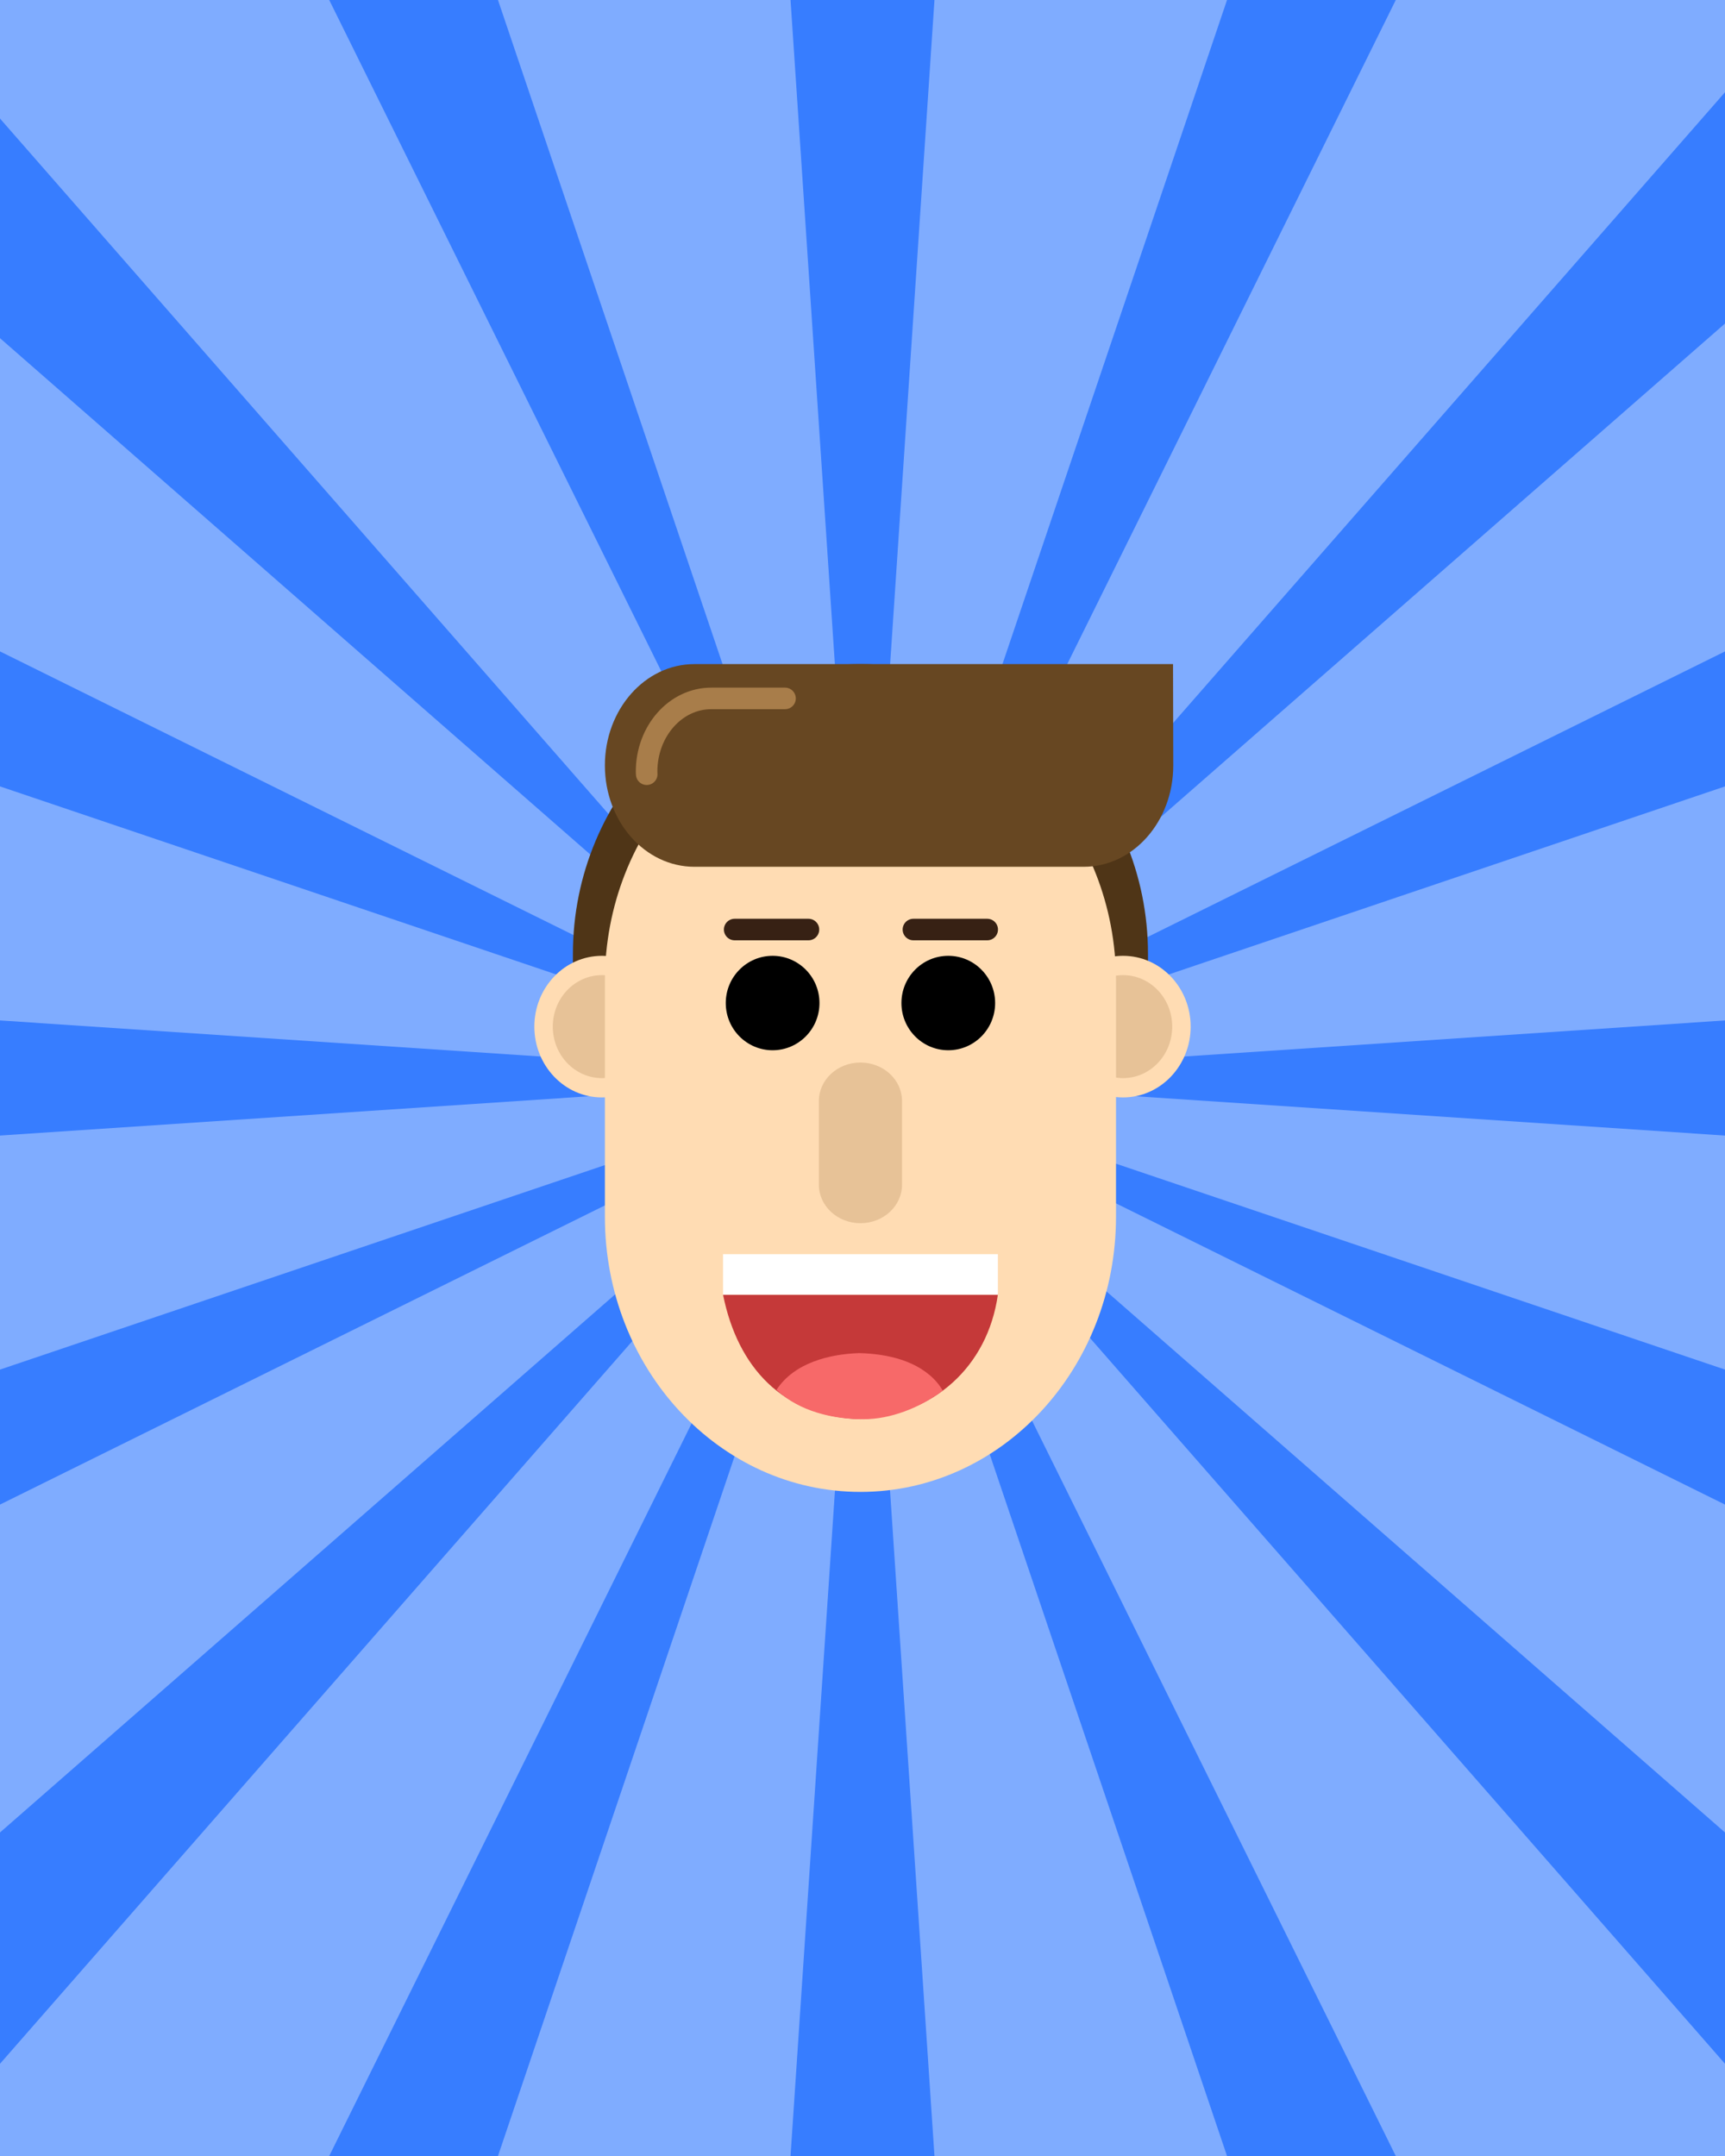 <?xml version="1.0" encoding="UTF-8" standalone="no"?>
<svg
   xmlns:dc="http://purl.org/dc/elements/1.1/"
   xmlns:cc="http://creativecommons.org/ns#"
   xmlns:rdf="http://www.w3.org/1999/02/22-rdf-syntax-ns#"
   xmlns:svg="http://www.w3.org/2000/svg"
   xmlns="http://www.w3.org/2000/svg"
   xmlns:sodipodi="http://sodipodi.sourceforge.net/DTD/sodipodi-0.dtd"
   xmlns:inkscape="http://www.inkscape.org/namespaces/inkscape"
   version="1.1"
   x="0"
   y="0"
   width="400"
   height="500"
   viewBox="0 0 400 500"
   id="svg1317"
   sodipodi:docname="bradley-cartoon.svg"
   inkscape:version="1.0.1 (c497b03c, 2020-09-10)">
  <defs
     id="defs1321" />
  <sodipodi:namedview
     pagecolor="#ffffff"
     bordercolor="#666666"
     borderopacity="1"
     objecttolerance="10"
     gridtolerance="10"
     guidetolerance="10"
     inkscape:pageopacity="0"
     inkscape:pageshadow="2"
     inkscape:window-width="1024"
     inkscape:window-height="785"
     id="namedview1319"
     showgrid="false"
     inkscape:zoom="1"
     inkscape:cx="136.64618"
     inkscape:cy="282.26885"
     inkscape:window-x="46"
     inkscape:window-y="529"
     inkscape:window-maximized="0"
     inkscape:current-layer="svg1317" />
  <g
     id="g1974">
    <path
       d="M 0,0 H 400 V 500 H 0 Z"
       fill="#7facff"
       id="path1243" />
    <path
       d="M 183.312,0 200,250 216.688,0 Z"
       fill="#377dff"
       id="path1245" />
    <path
       d="M 183.312,500 200,250 216.688,500 Z"
       fill="#377dff"
       id="path1247" />
    <path
       id="path1249"
       d="M 400,21.389 200,250 400,75.029 Z"
       style="fill:#377dff;fill-opacity:1" />
    <path
       id="path1251"
       d="M 0,27.494 V 78.422 L 189.883,244.539 Z"
       style="fill:#377dff;fill-opacity:1" />
    <path
       id="path1253"
       d="M 200,250 0,424.971 v 53.641 z"
       style="fill:#377dff;fill-opacity:1" />
    <path
       id="path1255"
       d="M 200,250 400,478.611 V 424.971 Z"
       style="fill:#377dff;fill-opacity:1" />
    <path
       id="path1257"
       d="M 400,236.65 200,250 400,263.35 Z"
       style="fill:#377dff;fill-opacity:1" />
    <path
       id="path1259"
       d="m 0,236.65 v 26.699 L 200,250 Z"
       style="fill:#377dff;fill-opacity:1" />
    <path
       id="path1261"
       d="M 284.527,0 200,250 323.66,0 Z"
       style="fill:#377dff;fill-opacity:1" />
    <path
       id="path1263"
       d="m 200,250 200,98.928 v -31.305 z"
       style="fill:#377dff;fill-opacity:1" />
    <path
       id="path1265"
       d="M 200,250 0,317.623 v 31.305 z"
       style="fill:#377dff;fill-opacity:1" />
    <path
       id="path1267"
       d="m 0,151.072 v 31.305 L 200,250 Z"
       style="fill:#377dff;fill-opacity:1" />
    <path
       id="path1269"
       d="M 400,151.072 200,250 400,182.377 Z"
       style="fill:#377dff;fill-opacity:1" />
    <path
       id="path1271"
       d="m 200,250 84.527,250 h 39.133 z"
       style="fill:#377dff;fill-opacity:1" />
    <path
       id="path1273"
       d="M 200,250 76.34,500 h 39.133 z"
       style="fill:#377dff;fill-opacity:1" />
    <path
       id="path1275"
       d="M 76.34,0 200,250 115.473,0 Z"
       style="fill:#377dff;fill-opacity:1" />
  </g>
  <g
     id="Layer_2">
    <path
       d="m 199.524,154.01 c 36.824,0.001 66.676,30.096 66.676,67.222 v 5.858 H 132.848 v -5.858 c 0,-37.126 29.852,-67.221 66.676,-67.221 z"
       fill="#4f3517"
       id="path1278" />
    <g
       id="Ears_r">
      <path
         d="m 260.414,254.508 c -8.66,0 -15.681,-7.353 -15.681,-16.422 0,-9.07 7.021,-16.422 15.681,-16.422 8.66,0 15.681,7.352 15.681,16.422 0,9.069 -7.021,16.422 -15.681,16.422 z"
         fill="#ffdcb3"
         id="path1280" />
      <path
         d="m 260.414,250.029 c -6.298,0 -11.404,-5.347 -11.404,-11.943 0,-6.596 5.106,-11.943 11.404,-11.943 6.298,0 11.404,5.347 11.404,11.943 0,6.596 -5.106,11.943 -11.404,11.943 z"
         fill="#e7c297"
         id="path1282" />
    </g>
    <g
       id="Ears_l">
      <path
         d="m 139.586,254.508 c -8.66,0 -15.681,-7.353 -15.681,-16.422 0,-9.07 7.021,-16.422 15.681,-16.422 8.66,0 15.681,7.352 15.681,16.422 0,9.069 -7.021,16.422 -15.681,16.422 z"
         fill="#ffdcb3"
         id="path1285" />
      <path
         d="m 139.586,250.029 c -6.298,0 -11.404,-5.347 -11.404,-11.943 0,-6.596 5.106,-11.943 11.404,-11.943 6.298,0 11.404,5.347 11.404,11.943 0,6.596 -5.106,11.943 -11.404,11.943 z"
         fill="#e7c297"
         id="path1287" />
    </g>
    <path
       d="m 199.524,163.695 v 0 c 32.729,0 59.26,28.578 59.26,63.83 v 54.634 c 0,35.253 -26.531,63.831 -59.26,63.831 v 0 c -32.728,0 -59.26,-28.578 -59.26,-63.831 v -54.634 c 0,-35.252 26.532,-63.83 59.26,-63.83 z"
       fill="#ffdcb3"
       id="path1290" />
    <g
       id="g1296">
      <path
         d="m 179.157,243.566 c -6,0 -10.864,-4.903 -10.864,-10.951 0,-6.048 4.864,-10.951 10.864,-10.951 6.001,0 10.865,4.903 10.865,10.951 0,6.048 -4.864,10.951 -10.865,10.951 z"
         fill="#000000"
         id="path1292" />
      <path
         d="m 219.891,243.566 c -6,0 -10.865,-4.903 -10.865,-10.951 0,-6.048 4.865,-10.951 10.865,-10.951 6,0 10.865,4.903 10.865,10.951 0,6.048 -4.865,10.951 -10.865,10.951 z"
         fill="#000000"
         id="path1294" />
    </g>
    <path
       d="m 199.524,246.411 v 0 c 5.326,0 9.643,4.002 9.643,8.938 v 19.387 c 0,4.936 -4.317,8.938 -9.643,8.938 v 0 c -5.325,0 -9.642,-4.002 -9.642,-8.938 v -19.387 c 0,-4.936 4.317,-8.938 9.642,-8.938 z"
       fill="#e7c297"
       id="path1298" />
    <path
       d="m 211.808,215.57 h 17.106"
       fill-opacity="0"
       stroke="#372114"
       stroke-width="5"
       stroke-linecap="round"
       stroke-linejoin="round"
       id="path1300" />
    <path
       d="m 170.359,215.57 h 17.106"
       fill-opacity="0"
       stroke="#372114"
       stroke-width="5"
       stroke-linecap="round"
       stroke-linejoin="round"
       id="path1302" />
    <g
       id="g1310">
      <path
         d="m 231.391,300.244 c -2.371,16.774 -15.045,28.038 -31.867,28.889 -18.019,-0.546 -28.485,-12.039 -31.867,-28.889 z"
         fill="#c53939"
         id="path1304" />
      <path
         d="m 167.657,290.856 h 63.734 v 9.388 h -63.734 z"
         fill="#ffffff"
         id="path1306" />
      <path
         d="m 199.247,313.8 c 6.404,0.166 13.65,1.692 18.037,6.803 0.585,0.681 0.843,1.152 1.341,1.899 -5.461,4.066 -12.182,6.631 -18.389,6.631 -7.041,0 -14.891,-1.786 -20.171,-6.818 4.065,-6.234 12.21,-8.291 19.182,-8.515 z"
         fill="#f76969"
         id="path1308" />
    </g>
    <path
       d="M 161.027,154.01 H 251.3 c 6.376,0 20.709,0 20.709,0 0,0 0.054,17.74 0.054,23.503 v 0 c 0,12.98 -9.296,23.503 -20.763,23.503 h -90.273 c -11.467,0 -20.763,-10.523 -20.763,-23.503 v 0 c 0,-12.98 9.296,-23.503 20.763,-23.503 z"
       fill="#674722"
       id="path1312" />
    <path
       d="m 149.961,179.548 -0.027,-0.614 c 0,-9.369 6.71,-16.964 14.987,-16.964 h 17.111"
       fill-opacity="0"
       stroke="#a87d4a"
       stroke-width="5"
       stroke-linecap="round"
       stroke-linejoin="round"
       id="path1314" />
  </g>
</svg>
